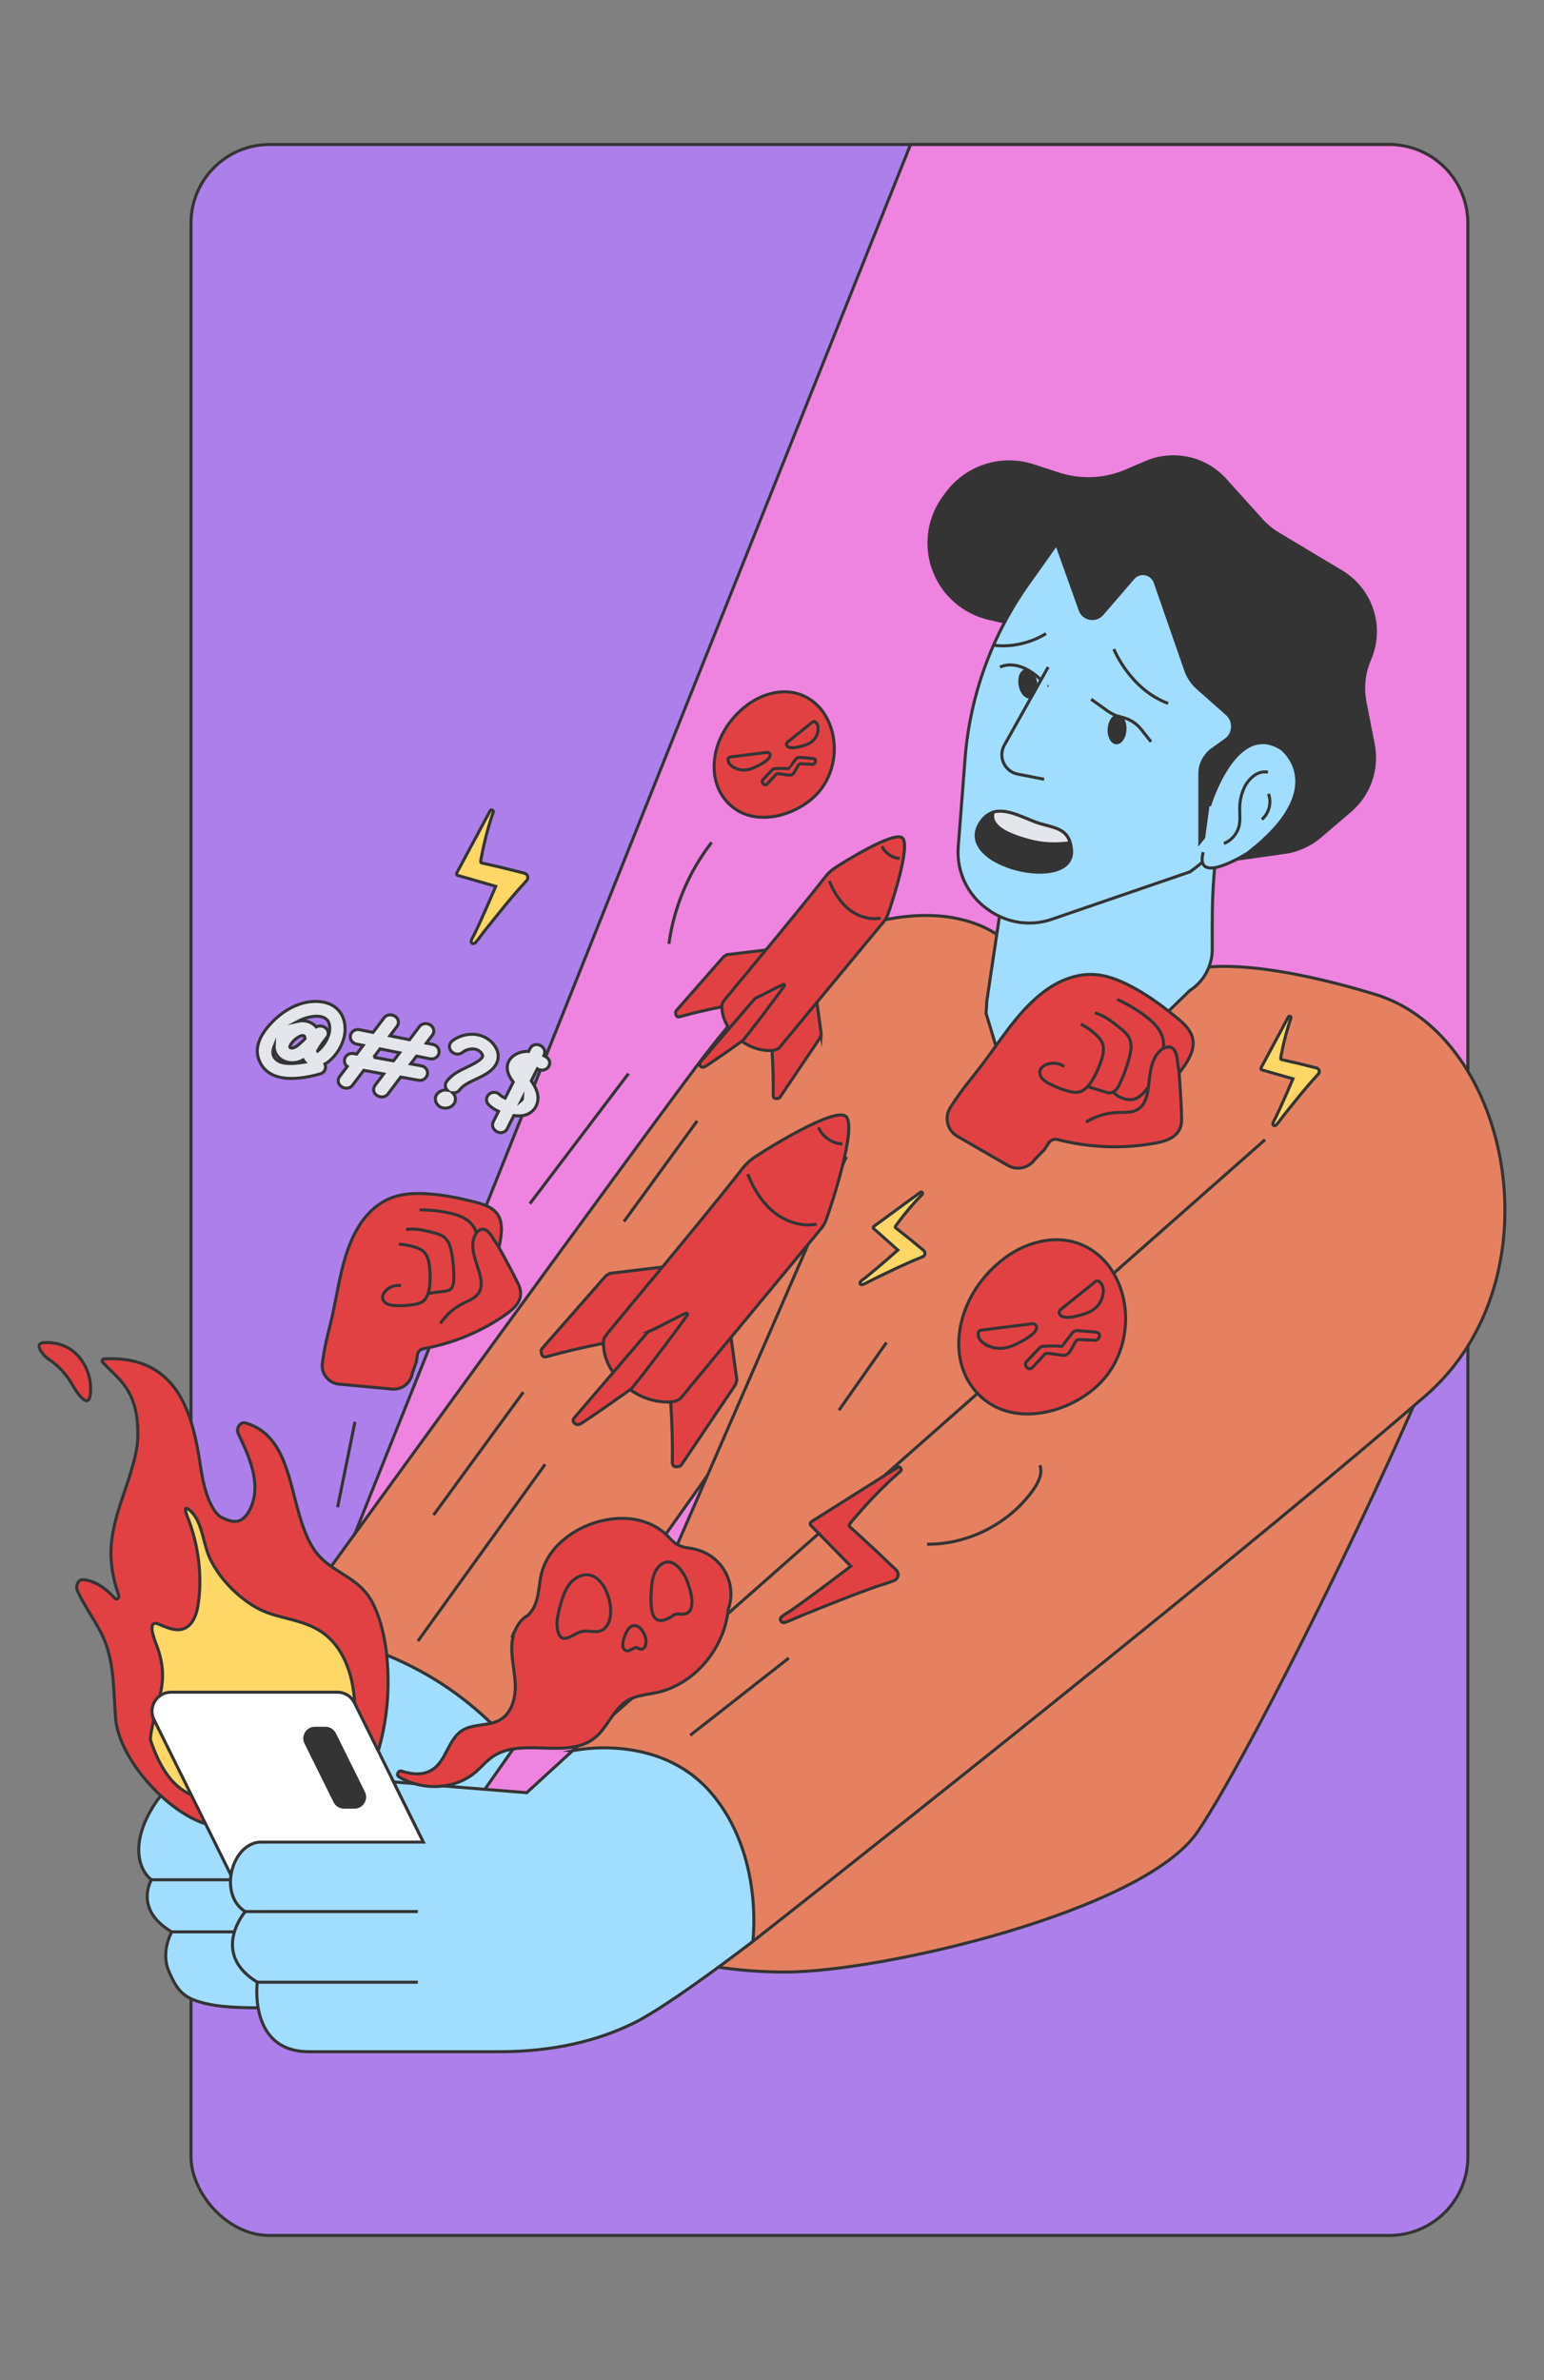 <?xml version="1.0" encoding="UTF-8"?>
<svg xmlns="http://www.w3.org/2000/svg" id="Calque_1" viewBox="0 0 510 786">
  <rect x="0" y="0" width="510" height="786" fill="#808080" stroke="none"/>
  <defs>
    <style>.cls-1{fill:#a1ddff;}.cls-1,.cls-2,.cls-3,.cls-4,.cls-5,.cls-6,.cls-7,.cls-8,.cls-9,.cls-10,.cls-11,.cls-12{stroke:#343434;stroke-miterlimit:10;}.cls-2{fill:#e58161;}.cls-13{stroke-width:0px;}.cls-13,.cls-7{fill:#343434;}.cls-3{fill:#e4e6eb;}.cls-4{fill:#ffd767;}.cls-5{fill:#e24143;}.cls-6{fill:#fff;}.cls-8{fill:#ef83e0;}.cls-9{fill:#2b244a;}.cls-10{fill:#ad7feb;}.cls-11{fill:#c46031;}.cls-12{fill:none;}</style>
  </defs>
  <rect class="cls-10" x="63.09" y="47.72" width="421.76" height="690.56" rx="25.98" ry="25.98"></rect>
  <path class="cls-8" d="M90.13,574.25L300.77,47.72h158.09c14.35,0,25.98,11.63,25.98,25.98v301.24l-340.43,252.46-54.29-53.16Z"></path>
  <polygon class="cls-1" points="60.14 586.17 93.77 538.88 119.69 524.71 156.53 541.02 169.77 577.24 138.66 621.45 72.27 619.93 58.24 596.41 60.14 586.17"></polygon>
  <path class="cls-1" d="M60.01,586.39s-5.72,4.61-8.73,9.14c-8.03,12.11-6.07,21.5-1.26,25.29,0,0-5.94,9.74,6.7,17.2,0,0-3.79,6.58-.89,13.15,2.91,6.58,4.81,9.1,13.78,10.87,8.98,1.77,27.82.89,29.97.51,2.15-.38,9.86-11.38,3.92-21.37-5.94-9.99-8.48-19.6-8.48-19.6,0,0-.75-9.48-2.26-14.54-1.52-5.06-4.8-9.36-9.48-9.36s-17.61.14-17.61.14l-5.66-11.43Z"></path>
  <line class="cls-11" x1="50.02" y1="620.81" x2="76.15" y2="620.81"></line>
  <line class="cls-11" x1="56.72" y1="638.01" x2="77.43" y2="638.01"></line>
  <path class="cls-2" d="M332.5,311.14s-11.95-12.71-39.07-7.59c-27.12,5.12-44.38,24.28-59.56,43.62-15.17,19.35-140.1,191.69-140.1,191.69,0,0,43.75.05,76,38.36l83.31-117.22"></path>
  <path class="cls-5" d="M117.01,596.44c2.5-4.07,4.61-8.47,6.28-13.1,3.06-8.47,4.79-17.57,4.89-26.81.11-9.07-1.1-19.26-5.1-27.14-4.65-9.16-14.08-9.77-19.36-17.67-8.73-13.06-5.66-36.87-22.63-41.77-1.75-.5-3.26,1.73-2.34,3.64,3.33,6.95,7.63,16.11,4.17,24.16-.72,1.67-1.77,3.3-3.21,4.16-1.62.96-3.44.54-5.08-.12-.75-.3-1.48-.67-2.19-1.1-.1-.1-.2-.19-.3-.29-3.46-3.31-5.1-10.7-5.84-15.68-1.04-6.99-2.3-14.01-5.14-20.32-5.65-12.57-15.57-16.25-26.88-15.61-.48.03-.7.74-.35,1.13,5.08,5.57,12.11,9.14,11.57,25.12-.22,6.46-3.97,16.14-5.88,22.09-1.99,6.21-3.48,12.5-2.81,19.21.37,3.7,1.21,7.17,2.38,10.47.33.93-.61,1.74-1.23,1.06-.4-.43-.8-.85-1.22-1.25-2.74-2.66-5.77-4.62-9.35-4.91-1.62-.13-2.51,2.19-1.79,3.73,2.27,4.87,5.36,9.09,7.8,13.83,4.42,8.57,4.01,18.21,4.77,28.13,1.03,13.43,16.94,30.95,29.7,34.91l49.13-5.86Z"></path>
  <path class="cls-4" d="M69.92,596.82c3.44,10.26-.51,2.18,7.51,7.42,3.31,2.17-.18,11.89,3.46,13.12,1.87.63,3.78,1.12,5.71,1.47,1.82.33,3.8.79,5.48-.39,1.63-1.14,2.81-3.36,3.82-5.19,1.05-1.91,1.97-3.92,3.12-5.75,1.4-2.21,3.19-3.96,5.21-5.22.64.14,1.33-.11,1.88-.64.19-.18.36-.38.55-.57.32-.13.65-.25.98-.35,1.13-.35,1.54-1.48,1.43-2.55,4.27-5.96,6.4-13.89,7.4-21.57,1.22-9.38,1.41-19.43-2.44-28.02-1.72-3.84-4.27-7.14-7.41-9.37-3.13-2.21-6.69-3.36-10.2-4.3-3.47-.93-7.03-1.67-10.35-3.27-3.84-1.85-7.44-4.72-10.52-8-2.34-2.5-4.42-5.36-6.03-8.59-2.63-5.27-2.45-12.7-7.05-16.47-1.91-1.57-1.07,1.07-.58,2.3,3.64,9.09,5.13,19.87,3.43,29.81-.48,2.78-1.72,5.72-4,6.93-2.79,1.49-6.16-.09-8.83-1.2-4.3-1.78-1.33,5.41-.81,6.77,1.24,3.26,2.07,6.78,2.02,10.39-.08,5.53-2.15,10.56-3.23,15.85-.19.93-1,4.49-.7,5.4,7.39,22.07,18.47,16.9,20.17,21.97Z"></path>
  <path class="cls-5" d="M13.07,445.32c-.37-.99-.15-1.82,1.46-1.91,3.93-.21,8.04.95,11.04,4.14,3.04,3.22,4.85,8.04,4.27,12.93-.69,5.76-5.27-1.95-5.98-3.19-2.06-3.58-4.85-6.55-8.05-8.58-.63-.4-2.24-2.04-2.74-3.39Z"></path>
  <path class="cls-6" d="M168.87,666.97l-68.95.02-49.06-99.07c-2.07-4.17.97-9.06,5.63-9.06h54.95c2.39,0,4.57,1.35,5.63,3.49l51.81,104.63Z"></path>
  <path class="cls-7" d="M117.08,596.82h-3.46c-1.27,0-2.43-.72-3-1.86l-9.59-19.36c-1.1-2.22.52-4.83,3-4.83h3.46c1.27,0,2.43.72,3,1.86l9.59,19.36c1.1,2.22-.52,4.83-3,4.83Z"></path>
  <path class="cls-2" d="M332.5,311.14l63.73,9.48c74.35,1.14,95.01,74.93,87,102.17-10.32,35.08-68.21,153.63-87.68,182.21-17.83,26.16-104.19,46.28-136.06,46.28-60.06,0-82.95-32.88-82.95-32.88l103-236.38"></path>
  <path class="cls-2" d="M393.85,320.27s15.16-5.55,60.31,8.1c45.14,13.66,60.94,94.37,16.6,132.68-74.98,64.77-222.08,180.12-222.08,180.12,0,0-1.52-55.38-59.56-62.97l228.74-201.81"></path>
  <path class="cls-5" d="M296.33,484.68c.8-.69,1.86.55,1.07,1.24-1.27,1.11-2.52,2.24-3.75,3.4-2.59,2.45-5.08,4.99-7.48,7.62-1.22,1.34-2.42,2.7-3.6,4.08-.6.71-1.26,1.4-1.8,2.16-.35.49-.44.68.04,1.17.24.24.51.45.76.68,4.36,3.9,8.64,7.9,12.85,11.96.71.69,1.82,1.45,2.14,2.42.38,1.15-.28,2.25-1.37,2.66-2.29.86-4.67,1.52-6.97,2.35-5.43,1.95-10.79,4.05-16.15,6.19-2.42.97-4.84,1.95-7.25,2.93-1.83.74-3.68,1.71-5.57,2.27-1.15.34-2.04-.92-1.11-1.8.87-.83,2.13-1.45,3.13-2.14,2.27-1.59,4.52-3.21,6.75-4.85,3.86-2.83,7.68-5.7,11.48-8.6.51-.39,1.03-.79,1.54-1.18l-13.21-13.47c-.42-.4-.14-1.02.26-1.27,9.47-5.97,18.94-11.94,28.41-17.91h0c.89-.56,1.59.92.71,1.47"></path>
  <path class="cls-4" d="M425.56,335.9c.2-.57,1.07-.25.87.31-.32.9-.62,1.81-.9,2.73-.59,1.93-1.11,3.89-1.57,5.86-.23,1-.44,2.01-.64,3.02-.1.52-.23,1.05-.28,1.57-.03.34-.03.46.35.57.18.05.38.08.56.12,3.25.71,6.48,1.49,9.7,2.32.55.14,1.31.21,1.73.6.51.46.49,1.19.07,1.7-.89,1.06-1.88,2.06-2.79,3.11-2.14,2.48-4.2,5.02-6.25,7.57-.93,1.16-1.85,2.32-2.77,3.48-.69.88-1.34,1.88-2.12,2.68-.47.49-1.27.12-1.06-.58.2-.66.65-1.31.94-1.93.68-1.42,1.33-2.85,1.98-4.28,1.12-2.48,2.2-4.97,3.27-7.46.14-.34.29-.68.43-1.01l-10.3-2.96c-.32-.08-.35-.46-.23-.7,3.01-5.6,6.02-11.2,9.03-16.8h0c.28-.53,1.04,0,.76.53"></path>
  <path class="cls-1" d="M189.11,578.2l-15.13,13.85-43.97-3.55,9.83,19.86h-53.53c-9.67,0-14.42,17.26-5.31,22.95,0,0-11.76,13.66,3.98,23.33,0,0-3.02,22.95,17.07,22.95h62.97c17.83,0,32.43-3.6,44.38-9.48,11.95-5.88,39.26-26.93,39.26-26.93,0,0,3.79-28.45-13.66-48.94-17.45-20.48-45.9-14.04-45.9-14.04Z"></path>
  <line class="cls-11" x1="81" y1="631.31" x2="138.03" y2="631.31"></line>
  <line class="cls-11" x1="84.98" y1="654.64" x2="138.03" y2="654.64"></line>
  <path class="cls-1" d="M405.26,235.75l-4.31,54c-.63,7.91-.54,15.84-.53,23.77,0,5.4-2.7,10.6-7.45,13.64l-42.23,41.05c-5.24,5.1-14.02,2.83-16.14-4.17l-8.9-29.39c.12-1.26.19-2.53.22-3.8l10.97-73.5"></path>
  <path class="cls-13" d="M333.28,206.26l-6.74-1.55c-7.3-1.68-13.52-6.43-17.07-13.03h0c-4.78-8.87-4.01-19.7,1.97-27.81l.92-1.25c6.65-9.02,18.33-12.77,28.99-9.31l8.47,2.75c7.21,2.34,15.02,1.98,21.99-1l6.53-2.8c9.25-3.96,19.99-1.6,26.72,5.87l11.98,13.29c1.56,1.74,3.38,3.23,5.38,4.43l20.96,12.56c10.12,6.06,14.18,18.7,9.49,29.52h0c-1.89,4.36-2.42,9.18-1.51,13.85l2.73,14.01c1.62,8.33-1.37,16.88-7.83,22.38l-9.92,8.46c-3.4,2.9-7.55,4.77-11.98,5.39l-17.1,2.4,3.94-85.38-43.81-23.82-18.37,4.45-15.73,26.6Z"></path>
  <path class="cls-1" d="M393.03,287.94c5.38-3.66,9.77-8.59,12.78-14.35l15.12-28.86,11.51-34.7-14-22.19-58.29-23.89-20.44,28.79c-12.29,17.32-19.57,37.69-21.02,58.88l-2.19,28.29c-.55,7.99,3.1,15.68,9.63,20.32l.53.37c6.2,4.4,14.17,5.45,21.3,2.81l45.07-15.47Z"></path>
  <path class="cls-12" d="M360.43,230.94l5.61,3.99c1.29.91,2.75,1.55,4.29,1.87h0c2.62.55,4.97,2,6.63,4.09l3.24,4.09"></path>
  <path class="cls-12" d="M330.32,220.35s6.65-4.03,15.78,6.54"></path>
  <ellipse class="cls-7" cx="368.99" cy="240.92" rx="4.4" ry="2.62" transform="translate(106.47 594.87) rotate(-86.58)"></ellipse>
  <ellipse class="cls-7" cx="339.54" cy="225.83" rx="2.62" ry="4.4" transform="translate(-35.25 65.14) rotate(-10.42)"></ellipse>
  <path class="cls-12" d="M345.5,209.25s-7.59,5.13-17.31,3.83"></path>
  <path class="cls-7" d="M349.01,179.66l7.77,21.78c1.1,3.09,5.13,3.84,7.27,1.36l10.23-11.87c2.15-2.5,6.2-1.73,7.29,1.39l10.09,29.02c.79,2.28,2.16,4.31,3.96,5.91l9.63,8.51c2.67,2.36,2.45,6.59-.46,8.65l-4.31,3.07c-2.61,1.86-4.17,4.87-4.16,8.08v22.6s20.58-25.72,20.58-25.72l26.07-33.19-32.89-49.6-38.04-12.57-16.58,4.86-6.46,17.73Z"></path>
  <path class="cls-1" d="M399.51,266.19s8.63-28.8,23.88-18.84c0,0,16.75,12.77-11.31,34.41,0,0-17.74,11.26-14.64-.33"></path>
  <path class="cls-12" d="M418.81,255.03c-3.45-.75-6.64,2.3-8.02,5.55-.8,1.88-1.24,3.91-1.3,5.95-.06,2.04.26,4.12-.18,6.11-.57,2.64-2.52,4.93-5.03,5.93"></path>
  <path class="cls-1" d="M418.99,262.16c1.12,2.9.19,6.48-2.2,8.47"></path>
  <path class="cls-12" d="M367.91,214.37s5.37,13.35,17.94,17.93"></path>
  <path class="cls-7" d="M353.9,280.29c-.82-6.52-4.92-6.7-10.27-8.26-6.16-1.79-14.61-7.97-19.66-.57-9.96,14.58,31.85,24.06,29.93,8.83Z"></path>
  <path class="cls-3" d="M329.13,272.5c2.22,2.52,7.19,4.09,10.26,4.96,4.81,1.37,9.38,1.5,14.1.85-1.37-4.59-5.12-4.9-9.86-6.27-4.7-1.37-10.77-5.3-15.59-3.8-.31,1.42-.31,2.66,1.1,4.26Z"></path>
  <path class="cls-1" d="M346.22,220.31l-14.47,25.78c-2.17,3.86.08,8.72,4.42,9.57l8.71,1.7"></path>
  <path class="cls-5" d="M112.03,457.13c-3.51-.32-6.03-3.51-5.55-7,1.13-8.07,2.28-10.49,3.9-18.47,1.83-9.01,3.29-19,8.29-26.9,2.2-3.49,5.2-6.53,8.91-8.41,4.05-2.05,8.68-2.37,13.14-2.11,4.58.26,9.14,1.03,13.59,2.13,3.48.86,8.37,1.68,10.32,5.11,1.61,2.84.98,7.03.16,10.43,2.2,4.05,4.44,8.08,6.43,12.22,2.06,4.28-.38,7.29-3.85,9.76-8.19,5.84-17.64,9.74-27.51,11.52-1.02.18-1.82.99-1.98,2.01-.13.8-.24,1.6-.36,2.4l-1.36,3.81c-.54,3.19-3.44,5.42-6.66,5.12l-17.47-1.62Z"></path>
  <path class="cls-12" d="M132.49,424.64c-2.1-.43-4.41.52-5.6,2.3-.27.4-.49.85-.53,1.33-.07.93.57,1.8,1.38,2.26s1.76.58,2.69.64c2.23.15,4.48.01,6.67-.41.78-.15,1.58-.34,2.26-.76,1.8-1.1,2.38-3.42,2.58-5.51.2-2.08.17-4.18-.07-6.25-.2-1.76-.63-3.61-1.9-4.84-.84-.81-1.97-1.24-3.08-1.58-1.68-.5-3.42-.82-5.17-.93"></path>
  <path class="cls-12" d="M134.15,406.07c2.87-.5,5.79.22,8.62.92,1.46.37,2.98.76,4.11,1.75,1.46,1.28,2,3.3,2.34,5.21.49,2.77.72,5.58.68,8.39-.02,1.42-.27,3.1-1.54,3.74-.41.21-.88.27-1.33.33-1.87.24-3.73.49-5.6.73"></path>
  <path class="cls-12" d="M138.6,399.57c3.23-.02,6.47.31,9.63.99,1.95.42,3.91.99,5.6,2.06s3.09,2.71,3.52,4.66"></path>
  <path class="cls-12" d="M145.48,437.08c1.8-2.74,4.32-5,7.24-6.49,1.97-1.01,4.26-1.78,5.44-3.66,1.32-2.11.75-4.85,0-7.23-.58-1.84-1.24-3.66-1.65-5.55-.51-2.34-.56-4.99.86-6.92.48-.65,1.16-1.21,1.97-1.27.78-.06,1.52.38,2.03.96.46.52.95,1.06,1.27,1.68.16.3.34.58.53.86l1.63,2.46"></path>
  <path class="cls-5" d="M200.83,420.98c-.29.07-.57.22-.81.49-6.98,7.95-13.97,15.91-20.95,23.86-.38.43-.41.88-.25,1.26-.07.88.54,1.79,1.62,1.49,6.25-1.72,12.57-3.21,18.94-4.44.4-.08,1.63-.56,1.98-.94,6.51-7.11,13.01-14.22,19.52-21.33.09-.1.16-.21.22-.32,1.41-.53.84-2.97-.87-2.77-6.17.74-12.33,1.48-18.5,2.22-.41.05-.7.23-.89.48Z"></path>
  <path class="cls-5" d="M243.37,455.53c-.85-6.15-1.7-12.3-2.55-18.45-.24-1.71-2.75-1.64-2.9-.14-.09.09-.18.18-.25.3-5.23,8.1-10.45,16.19-15.68,24.29-.28.44-.43,1.74-.41,2.15.42,6.47.59,12.96.51,19.45-.01,1.12,1.02,1.48,1.85,1.19.41.06.83-.09,1.15-.56,5.92-8.77,11.84-17.55,17.76-26.32.2-.3.28-.61.27-.91.19-.25.3-.57.24-.99Z"></path>
  <path class="cls-5" d="M249.32,382.12c-1.58,1.06-2.98,2.37-4.15,3.87-14.27,18.34-45.12,54.78-45.23,55.34-.35.46-.58,1.06-.61,1.81-.22,6.17,3.54,11.86,8.33,15.45,2.49,1.87,5.36,3.28,8.4,3.94,2.36.51,7.07,1.16,8.84-.86l46.29-55.88c.74-.89,1.32-1.9,1.72-2.99,1.41-3.85,10.49-31.06,6.42-34.16-3.92-2.99-26.25,10.96-30.01,13.48Z"></path>
  <path class="cls-5" d="M214.71,439.55c-.41.18-.78.46-1.08.8-7.98,9.32-15.97,18.63-23.98,27.94-1.03,1.2.53,2.56,1.77,2.09.41.12,16.97-11.53,17.25-11.87,5.59-6.81,15.44-20.05,18.35-24.14.25-.36-.13-.82-.53-.64-4.13,1.86-7.6,3.94-11.79,5.82Z"></path>
  <path class="cls-5" d="M246.99,387.79c2.09,5.17,5.15,10.19,9.81,13.41,3.76,2.6,8.44,3.93,12.99,3.09"></path>
  <path class="cls-5" d="M270.36,372.35c1.35,3.09,4.47,5.3,7.85,5.46"></path>
  <path class="cls-5" d="M239.59,315.64c-.22.05-.43.16-.6.36-5.2,5.92-10.4,11.84-15.59,17.76-.28.32-.31.65-.18.93-.05.66.4,1.33,1.21,1.11,4.65-1.28,9.36-2.39,14.1-3.31.3-.06,1.21-.41,1.47-.7,4.84-5.29,9.68-10.58,14.52-15.87.07-.08.12-.15.17-.24,1.05-.39.63-2.21-.65-2.06-4.59.55-9.18,1.1-13.77,1.65-.31.04-.52.17-.66.36Z"></path>
  <path class="cls-5" d="M271.25,341.35c-.63-4.58-1.27-9.16-1.9-13.73-.18-1.28-2.04-1.22-2.16-.11-.07.06-.13.13-.19.22-3.89,6.03-7.78,12.05-11.67,18.08-.21.32-.32,1.3-.3,1.6.31,4.82.44,9.65.38,14.47-.01.83.76,1.1,1.38.88.3.05.62-.06.86-.42,4.41-6.53,8.81-13.06,13.22-19.59.15-.22.21-.45.2-.68.14-.18.22-.43.18-.73Z"></path>
  <path class="cls-5" d="M275.68,286.72c-1.18.79-2.22,1.76-3.09,2.88-10.62,13.65-33.58,40.77-33.66,41.18-.26.34-.43.79-.46,1.35-.17,4.59,2.64,8.82,6.2,11.5,1.85,1.39,3.99,2.44,6.25,2.93,1.76.38,5.26.86,6.58-.64l34.45-41.58c.55-.67.98-1.42,1.28-2.23,1.05-2.87,7.81-23.11,4.78-25.43-2.92-2.23-19.53,8.16-22.34,10.03Z"></path>
  <path class="cls-5" d="M249.92,329.46c-.31.14-.58.34-.8.59-5.94,6.94-11.89,13.87-17.84,20.79-.77.89.39,1.9,1.31,1.55.3.09,12.63-8.58,12.84-8.83,4.16-5.07,11.49-14.92,13.66-17.96.19-.26-.1-.61-.39-.48-3.07,1.39-5.65,2.93-8.77,4.33Z"></path>
  <path class="cls-5" d="M273.94,290.94c1.55,3.85,3.83,7.58,7.3,9.98,2.8,1.94,6.28,2.92,9.67,2.3"></path>
  <path class="cls-5" d="M291.33,279.44c1,2.3,3.33,3.94,5.85,4.06"></path>
  <path class="cls-4" d="M161.86,267.87c.24-.69,1.31-.3,1.07.38-.39,1.1-.76,2.21-1.1,3.33-.73,2.36-1.36,4.75-1.91,7.15-.28,1.22-.54,2.46-.78,3.69-.12.63-.28,1.28-.35,1.92-.04.42-.03.56.43.69.22.06.46.1.69.15,3.97.86,7.91,1.82,11.84,2.83.67.17,1.59.26,2.12.73.62.57.6,1.46.08,2.07-1.09,1.3-2.3,2.51-3.4,3.8-2.61,3.03-5.13,6.13-7.63,9.25-1.13,1.41-2.26,2.83-3.38,4.25-.85,1.07-1.64,2.29-2.59,3.27-.58.6-1.55.14-1.29-.71.24-.8.79-1.6,1.15-2.36.83-1.73,1.63-3.48,2.42-5.23,1.36-3.02,2.69-6.07,3.99-9.12.18-.41.35-.82.53-1.24l-12.58-3.62c-.39-.1-.43-.57-.27-.86,3.68-6.84,7.35-13.68,11.03-20.52h0c.35-.64,1.28.01.93.65"></path>
  <path class="cls-4" d="M303.94,393.83c.42-.42,1.08.24.65.66-.68.68-1.34,1.37-1.99,2.07-1.37,1.49-2.68,3.03-3.94,4.61-.64.81-1.27,1.62-1.88,2.45-.31.42-.66.84-.93,1.29-.18.29-.22.4.07.66.14.13.31.24.46.35,2.62,2.04,5.21,4.13,7.75,6.27.43.36,1.09.75,1.31,1.29.26.64-.07,1.29-.67,1.56-1.26.58-2.58,1.05-3.86,1.61-3,1.32-5.95,2.72-8.9,4.14-1.33.64-2.66,1.29-3.99,1.94-1,.49-2.02,1.12-3.07,1.5-.64.24-1.19-.44-.7-.98.46-.51,1.15-.91,1.69-1.34,1.22-.99,2.43-2,3.63-3.01,2.07-1.75,4.13-3.53,6.17-5.33.28-.24.55-.49.83-.73l-8.01-7.11c-.25-.21-.12-.57.1-.73,5.13-3.76,10.26-7.51,15.39-11.27h0c.48-.35.94.46.46.81"></path>
  <path class="cls-5" d="M332.11,415.31c-9.42,6.88-15.98,18.2-15.38,30.03.39,7.65,4.2,14.68,10.9,18.62,11.53,6.77,28.05,1.3,36.55-8.04,8.92-9.8,10.24-25.83,2.74-36.87-3.78-5.56-9.78-9.14-16.39-9.57-6.25-.4-12.84,1.75-18.42,5.82Z"></path>
  <path class="cls-5" d="M327.53,444.89c2.43.8,5,.38,7.31-.62,1.57-.68,8.19-3.79,7.52-6.17-.2-.71-.88-1-1.55-.91-5.6.71-11.2,1.41-16.8,2.12-.39.05-.83.49-.88.89-.31,2.51,2.38,4.02,4.41,4.69Z"></path>
  <path class="cls-5" d="M363.09,423.23c-.3-.25-.88-.28-1.15-.06-3.86,3.1-7.73,6.2-11.59,9.3-.46.37-.67,1.01-.29,1.65,1.27,2.12,7.43.07,8.85-.46,2.09-.78,3.93-2.13,4.83-4.26.75-1.78,1.31-4.57-.64-6.16Z"></path>
  <path class="cls-5" d="M339.1,449.66c.72-.8,3.38-3.56,4.36-4.58.24-.25.56-.4.9-.42,1.16-.09,3.99-.27,6.35-.01.07,0,2.35-2.96,3.48-4.45.39-.51,1.01-.79,1.65-.75,1.77.12,5.28.38,6.31.52,1.76.24,1.05,2.91-.69,2.67-.85-.12-3.53-.14-4.9-.25-.53-.04-1.03.23-1.29.7-.51.94-1.31,2.39-1.75,3.08-.53.84-1.18,1.47-2.24,1.42-1.93-.1-5.76-.97-6.1-.5-.64.87-3.34,3.62-4.13,4.5-1.19,1.32-3.14-.63-1.96-1.94Z"></path>
  <path class="cls-5" d="M246.99,232.72c-6.78,4.95-11.51,13.1-11.08,21.62.28,5.51,3.02,10.57,7.85,13.41,8.3,4.87,20.19.94,26.32-5.79,6.42-7.05,7.38-18.6,1.97-26.55-2.72-4-7.04-6.58-11.8-6.89-4.5-.29-9.25,1.26-13.26,4.19Z"></path>
  <path class="cls-5" d="M243.69,254.02c1.75.58,3.6.28,5.26-.44,1.13-.49,5.9-2.73,5.42-4.44-.14-.51-.63-.72-1.12-.66-4.03.51-8.07,1.02-12.1,1.53-.28.04-.6.36-.64.64-.22,1.81,1.72,2.89,3.17,3.38Z"></path>
  <path class="cls-5" d="M269.3,238.43c-.22-.18-.63-.2-.83-.04-2.78,2.23-5.56,4.46-8.35,6.7-.33.27-.48.73-.21,1.19.91,1.52,5.35.05,6.37-.33,1.51-.56,2.83-1.54,3.47-3.07.54-1.28.94-3.29-.46-4.43Z"></path>
  <path class="cls-5" d="M252.03,257.46c.52-.58,2.43-2.57,3.14-3.29.17-.18.4-.28.65-.3.84-.07,2.87-.19,4.57,0,.05,0,1.69-2.13,2.51-3.2.28-.37.73-.57,1.19-.54,1.27.09,3.81.27,4.55.38,1.27.18.75,2.1-.5,1.92-.61-.09-2.54-.1-3.53-.18-.38-.03-.74.17-.93.5-.37.68-.95,1.72-1.26,2.22-.38.6-.85,1.06-1.61,1.02-1.39-.07-4.14-.7-4.39-.36-.46.63-2.4,2.61-2.98,3.24-.86.95-2.26-.45-1.41-1.4Z"></path>
  <path class="cls-3" d="M112.58,334.67c-.96-1.49-2.86-3.36-6.49-3.82-7.23-.91-13.03,3.7-15.18,5.72-5.65,5.31-7.26,10.25-4.81,14.69,1.8,3.26,5.27,4.91,10.21,4.9,2.71,0,5.87-.5,9.44-1.5.86-.24,1.5-.88,1.71-1.7.13-.52.08-1.08-.13-1.57.55-.29,1.08-.65,1.54-1.06,2.16-1.9,3.75-4.33,4.59-7.04.95-3.05.62-6.28-.89-8.63ZM90.14,347.83c-.06-.69.09-1.48.43-2.34-.04,1.11.28,2.18.98,3.14,1.04,1.44,2.87,2.32,4.91,2.35,1.29,0,2.47-.29,3.67-.94.15.26.34.51.54.74-1.05.18-2.08.31-3.1.38-2.18.16-4.6.16-6.08-1.03-.83-.66-1.27-1.42-1.35-2.3ZM95.73,345.81c-.04-.41.39-1.01.71-1.44.47-.61,1.1-1.2,1.83-1.69.69-.46,1.24-.68,1.72-.68.03,0,.06,0,.09,0,.3.02.48.1.59.49.05.2.09.39.09.57-.37.36-.74.72-1.13,1.07l-.25.23c-1.23,1.12-2.26,1.96-3.35,1.7-.28-.06-.29-.2-.3-.26ZM104.91,347.09c.05-.08.09-.16.11-.2.79-1.41,1.77-2.83,2.92-4.23.79-1,.62-2.38-.4-3.19-.5-.4-1.15-.63-1.82-.63-.43,0-.86.1-1.25.31-.32-.37-.68-.69-1.08-.96-1.6-1.08-3.32-1.27-4.95-.91.98-.52,2-.92,3.04-1.2,2.36-.64,4.26-.62,5.63.05,1.39.67,1.74,2.06,1.8,3.1.11,2.02-.77,3.87-1.52,5.07-.55.88-1.64,2.2-2.47,2.81Z"></path>
  <path class="cls-3" d="M144.91,346.55c-.28-.83-1-1.43-1.92-1.62l-2.16-.43,2-2.64c.78-1.03.57-2.42-.5-3.23-1.06-.8-2.81-.88-3.78.4l-3.29,4.35-6.47-1.3,2.35-3.11c.78-1.03.57-2.42-.5-3.23-1.06-.8-2.81-.88-3.78.4l-3.65,4.82-4.43-.89c-.94-.19-1.87.1-2.46.78-.57.64-.75,1.54-.48,2.34.28.83,1,1.43,1.92,1.62l2.2.44-2.17,2.87-.99-.18c-.95-.17-1.87.14-2.46.84-.56.66-.72,1.56-.44,2.35.16.43.43.8.8,1.08l-2.53,3.35c-.78,1.03-.57,2.42.5,3.23,1.06.8,2.81.88,3.78-.4l3.71-4.9,6.56,1.19-2.85,3.77c-.78,1.03-.57,2.42.5,3.23.49.37,1.12.59,1.76.59.75,0,1.5-.3,2.02-.99l4.21-5.58,5.82,1.05c.95.17,1.87-.14,2.46-.84.56-.66.72-1.56.44-2.35-.29-.82-1.02-1.4-1.94-1.57l-3.5-.63,1.95-2.57,4.39.88c.95.19,1.87-.1,2.46-.78.57-.64.75-1.54.48-2.34ZM123.43,349.17l2.1-2.78,6.47,1.3-2.02,2.67-6.56-1.19Z"></path>
  <path class="cls-3" d="M163.95,346.33c-1.12-2.31-3.47-4.07-6.14-4.58-2.99-.57-6.17.21-8.5,2.1-1.02.82-1.16,2.22-.32,3.25.83,1.02,2.51,1.49,3.78.46,1.28-1.04,3.56-1.62,5.25-.65.65.37,1.17.97,1.35,1.54.06.2.19.61-.62,1.33-1.22,1.09-2.83,1.85-4.53,2.67-2.44,1.17-4.96,2.37-6.67,4.68-.68.92-.58,2.11.19,2.92l-.53-.07c-.53,0-1.02.1-1.47.32l-.25.12c-.4.18-.73.43-1,.75-.3.32-.5.71-.6,1.13-.11.42-.11.86,0,1.27.08.41.26.79.53,1.13l.49.51c.39.33.85.55,1.36.68l.79.1h.04c.5,0,.98-.11,1.43-.32l.24-.12c.4-.18.73-.43.99-.75.29-.32.5-.71.6-1.13.11-.42.11-.86,0-1.28-.08-.41-.26-.79-.53-1.13l-.36-.37c.11.01.23.03.34.03.75,0,1.51-.3,2.03-1,1.13-1.52,3.13-2.46,5.26-3.46,1.66-.78,3.37-1.58,4.82-2.74,2.54-2.04,3.31-4.81,2.05-7.41Z"></path>
  <path class="cls-3" d="M180.49,349.14c-.27-.18-.54-.35-.83-.51l.03-.05c.61-1.23.09-2.65-1.22-3.31-1.31-.66-2.76-.23-3.38,1l-.48.96c-1.67-.05-3.22.33-4.51,1.12-1.74,1.07-2.7,2.8-2.55,4.63.13,1.72,1.13,3.22,1.98,4.37l-2.67,5.32c-.73-.32-1.34-.72-1.86-1.2-.69-.65-1.63-.87-2.52-.61-.86.26-1.52.95-1.71,1.8-.19.83.09,1.69.74,2.3.86.8,1.93,1.51,3.15,2.07l-1.72,3.43c-.38.76-.33,1.64.15,2.36.5.76,1.42,1.25,2.33,1.25.05,0,.1,0,.14,0,.86-.05,1.6-.53,1.98-1.29l2.18-4.35c.7.08,1.37.11,2.02.09,1.93-.05,3.59-.84,4.69-2.2,1.08-1.35,1.5-3.14,1.15-4.92-.35-1.77-1.29-3.28-2.1-4.42l2-3.99c.82.52,1.85.59,2.71.17.79-.39,1.32-1.13,1.38-1.95.06-.82-.33-1.57-1.07-2.07ZM179.28,350.19h0s0,0,0,0c0,0,0,0,0,0ZM172.61,362.68c-.02.39-.21.59-.36.71l.36-.71Z"></path>
  <path class="cls-5" d="M316.23,375.27c-3.34-1.93-4.4-6.26-2.32-9.51,4.82-7.52,7.07-9.41,12.34-16.62,5.95-8.14,11.97-17.42,20.56-23.01,3.79-2.47,8.17-4.13,12.72-4.3,4.97-.19,9.74,1.62,14.06,3.91,4.44,2.35,8.64,5.21,12.57,8.34,3.07,2.45,7.58,5.51,7.95,9.82.31,3.57-2.24,7.46-4.62,10.46.34,5.04.73,10.09.82,15.12.09,5.21-3.72,7.09-8.3,7.97-10.83,2.07-22.03,1.63-32.68-1.11-1.1-.28-2.26.16-2.89,1.1-.49.74-.97,1.48-1.46,2.22l-3.1,3.17c-1.99,2.93-5.91,3.83-8.98,2.06l-16.66-9.61Z"></path>
  <path class="cls-12" d="M351.49,352.25c-1.89-1.38-4.63-1.5-6.63-.27-.45.28-.88.62-1.13,1.09-.5.89-.26,2.05.34,2.88s1.49,1.38,2.39,1.87c2.15,1.17,4.46,2.06,6.84,2.64.85.21,1.73.38,2.6.28,2.29-.27,3.93-2.32,5.09-4.31,1.15-1.98,2.09-4.08,2.8-6.26.6-1.84,1.03-3.89.32-5.69-.47-1.19-1.39-2.14-2.35-2.98-1.44-1.27-3.03-2.38-4.72-3.29"></path>
  <path class="cls-12" d="M361.63,334.51c3.09.82,5.67,2.87,8.16,4.86,1.29,1.03,2.62,2.12,3.29,3.63.87,1.94.49,4.2-.05,6.26-.78,2.98-1.83,5.89-3.16,8.67-.67,1.41-1.69,2.97-3.24,3.02-.5.02-1-.13-1.48-.28-1.97-.61-3.94-1.22-5.91-1.83"></path>
  <path class="cls-12" d="M369.04,330.07c3.23,1.46,6.3,3.27,9.14,5.39,1.76,1.31,3.45,2.77,4.64,4.61,1.19,1.84,1.84,4.11,1.37,6.26"></path>
  <path class="cls-12" d="M358.74,370.58c3.05-1.91,6.6-3.01,10.19-3.15,2.43-.1,5.06.17,7.09-1.16,2.28-1.5,2.97-4.49,3.31-7.2.27-2.1.44-4.21.9-6.28.57-2.57,1.72-5.23,4.02-6.51.77-.43,1.71-.68,2.54-.37.8.3,1.34,1.07,1.59,1.89.22.73.46,1.49.5,2.25.02.37.07.73.13,1.1l.5,3.2"></path>
  <path class="cls-12" d="M368,360.92c.95,1.09,2.33,1.73,3.74,2.06.68.16,1.37.25,2.06.18,1.2-.12,2.31-.75,3.22-1.55s1.63-1.79,2.35-2.76"></path>
  <line class="cls-8" x1="230.29" y1="370.18" x2="206.11" y2="403.42"></line>
  <line class="cls-8" x1="207.6" y1="354.55" x2="175.01" y2="397.54"></line>
  <line class="cls-8" x1="292.8" y1="443.39" x2="277.12" y2="465.74"></line>
  <line class="cls-7" x1="180.07" y1="483.59" x2="138.03" y2="541.98"></line>
  <line class="cls-7" x1="172.86" y1="459.76" x2="143.21" y2="500.35"></line>
  <line class="cls-7" x1="117.25" y1="469.57" x2="111.51" y2="497.78"></line>
  <path class="cls-12" d="M306.22,509.99c13.63.1,27.13-6.8,35.03-17.91,1.7-2.4,3.21-5.4,2.25-8.18"></path>
  <path class="cls-12" d="M220.95,311.71c1.65-12.14,6.58-23.83,14.11-33.49"></path>
  <path class="cls-5" d="M240.58,521.48c-1.38-4-4.36-7.19-8.22-8.91-3.77-1.68-5.59-.97-8.26-2.27-2.04-.99-3.04-2.68-4.74-4.11-2.38-2.01-5.29-3.38-8.31-4.1-12.13-2.91-28.24,4.41-31.96,16.74-1.37,4.53-.74,9.93-3.86,13.7-.25.3-.51.59-.76.88-1.98,1.04-3.45,2.95-4.36,5.16-.32.54-.62,1.11-.85,1.73l.27.02c-.2.76-.35,1.52-.42,2.28-.38,4.48.87,8.93,1.08,13.42.2,4.49-1.02,9.55-4.86,11.88-3.79,2.3-8.95,1.23-12.68,3.62-4.55,2.91-5.18,9.74-9.64,12.79-3.02,2.07-6.7,1.79-10.3.63-1.18-.38-1.95,1.28-.89,1.91,7.68,4.6,18.41,4.28,25.29-1.63,1.91-1.64,3.53-3.63,5.61-5.06,9.63-6.61,24.62,1.08,33.73-6.22,4.33-3.46,6.13-9.59,10.91-12.39,2.84-1.66,6.25-1.86,9.47-2.55,12.73-2.73,22.48-14.75,23.73-27.55,1.1-3.11,1.22-6.51.04-9.96Z"></path>
  <path class="cls-5" d="M201.63,530.48c-.51-4.5-3.62-11.68-9.33-10.19-4.02,1.05-5.93,5.21-6.93,8.88-.78,2.85-1.83,6.16-1.19,9.13,1.08,5.04,4.18,2,7.18.77,2.96-1.22,6.17,1.08,8.59-1.52,1.7-1.83,1.94-4.71,1.68-7.06Z"></path>
  <path class="cls-5" d="M226.54,521.17c-1.25-2.7-4.46-6.89-7.81-4.73-2.88,1.86-3.44,5.71-3.61,8.85-.24,4.64-.62,12.87,6.36,8.8.94-.55.81-.79,2.07-1.05.9-.19,1.34.15,2.05.03.43-.07.88-.07,1.29-.28,3.38-1.75.77-9.19-.36-11.62Z"></path>
  <path class="cls-5" d="M210.71,537.18c-.53-.29-1.12-.4-1.73-.24-1.73.47-2.82,3.47-3.11,5.02-.17.94-.41,2.2.42,2.9.85.72,1.83.18,2.63-.28.4-.23.93-.52,1.43-.44.21.03.63.37.84.44.4.12.85.12,1.21-.09.77-.44.96-1.58.99-2.38.05-1.53-1.09-4.04-2.7-4.92Z"></path>
  <line class="cls-9" x1="228" y1="573.08" x2="260.56" y2="547.58"></line>
</svg>
